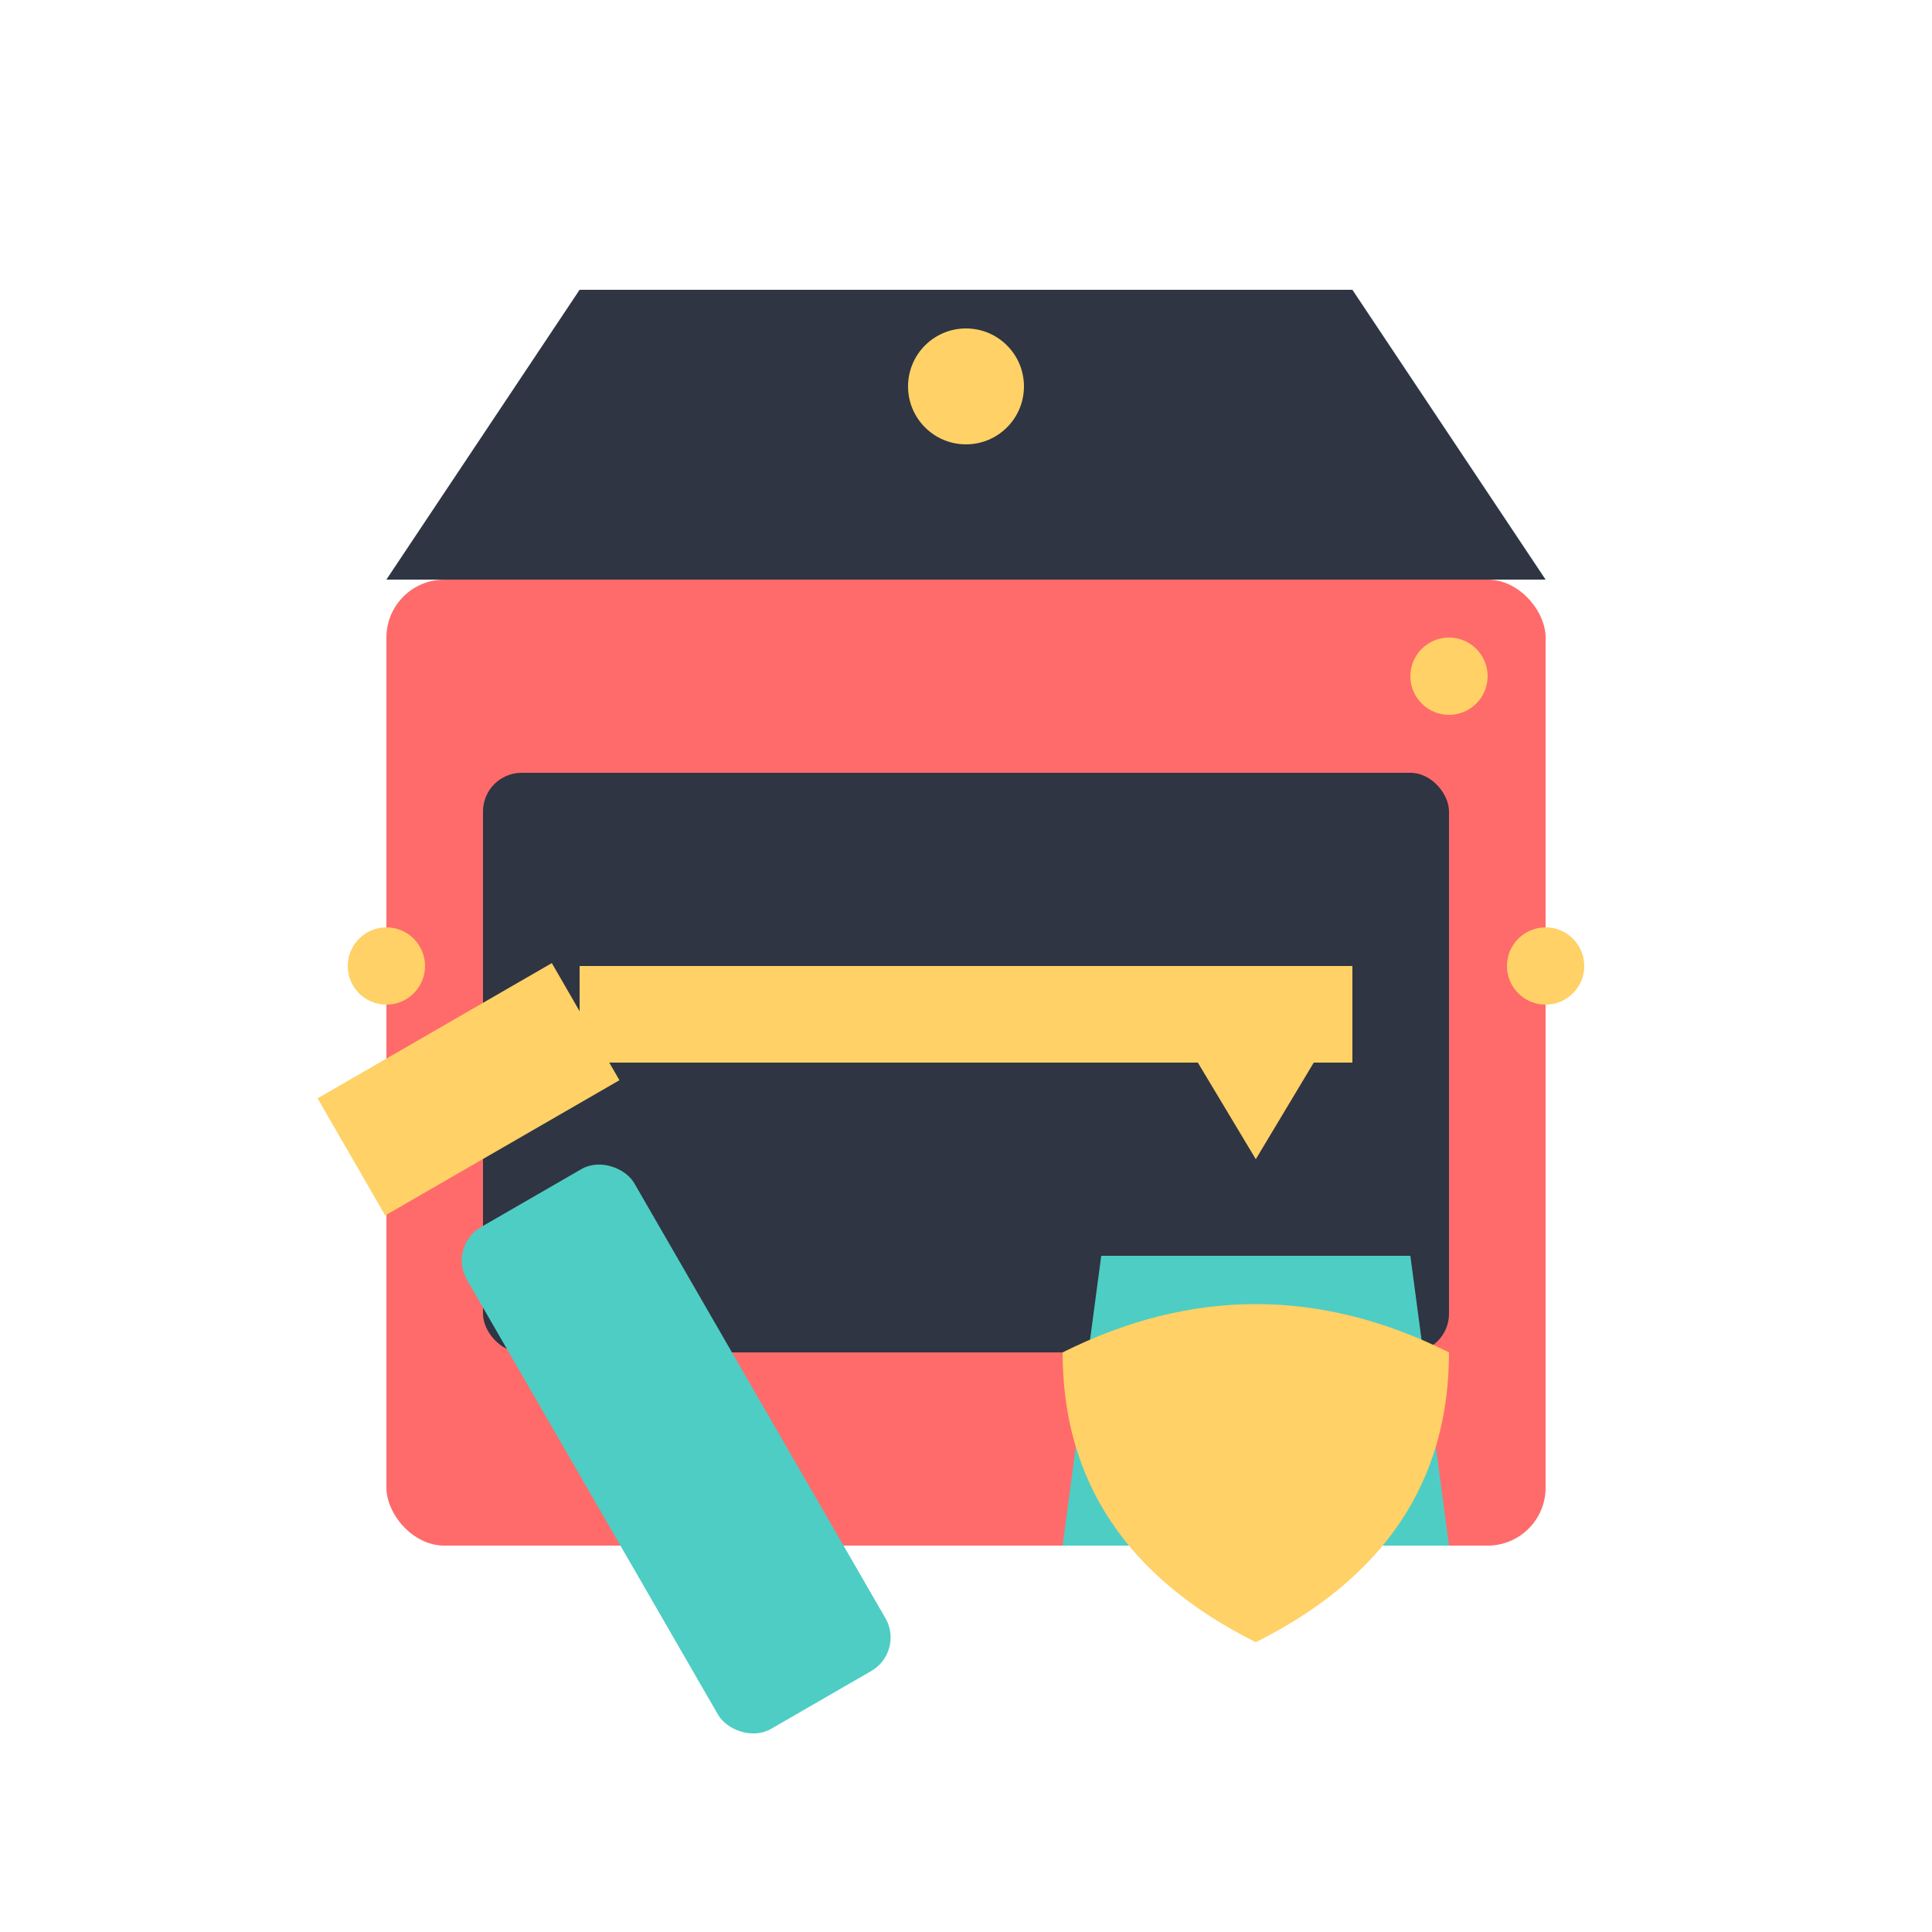 <svg xmlns="http://www.w3.org/2000/svg" width="100" height="100" viewBox="0 0 100 100">
  <style>
    .printer { fill: #ff6b6b; }
    .printer-detail { fill: #2f3542; }
    .tool { fill: #4ecdc4; }
    .highlight { fill: #ffd166; }
  </style>
  
  <!-- 3D Printer -->
  <rect class="printer" x="20" y="30" width="60" height="50" rx="3" />
  <rect class="printer-detail" x="25" y="40" width="50" height="30" rx="2" />
  
  <!-- Printer Top Frame -->
  <path class="printer-detail" d="M20,30 L30,15 L70,15 L80,30 Z" />
  
  <!-- Print Bed -->
  <rect class="highlight" x="30" y="50" width="40" height="5" />
  
  <!-- Maintenance Icon: Brush -->
  <g transform="translate(35, 75) rotate(-30)">
    <rect class="tool" x="-5" y="-15" width="10" height="30" rx="2" />
    <path class="highlight" d="M-7,-18 L7,-18 L7,-25 L-7,-25 Z" />
  </g>
  
  <!-- Maintenance Icon: Oil Can -->
  <g transform="translate(65, 80)">
    <path class="tool" d="M-10,0 L10,0 L8,-15 L-8,-15 Z" />
    <rect class="printer-detail" x="-6" y="-20" width="12" height="5" rx="2" />
    <path class="highlight" d="M0,-20 L3,-25 L-3,-25 Z" />
  </g>
  
  <!-- Maintenance Icon: Cloth -->
  <path class="highlight" d="M55,70 Q65,65 75,70 Q75,80 65,85 Q55,80 55,70 Z" />
  
  <!-- Sparkle Effects -->
  <g class="highlight">
    <circle cx="20" cy="50" r="2" />
    <circle cx="80" cy="50" r="2" />
    <circle cx="50" cy="20" r="3" />
    <circle cx="75" cy="35" r="2" />
  </g>
</svg>
